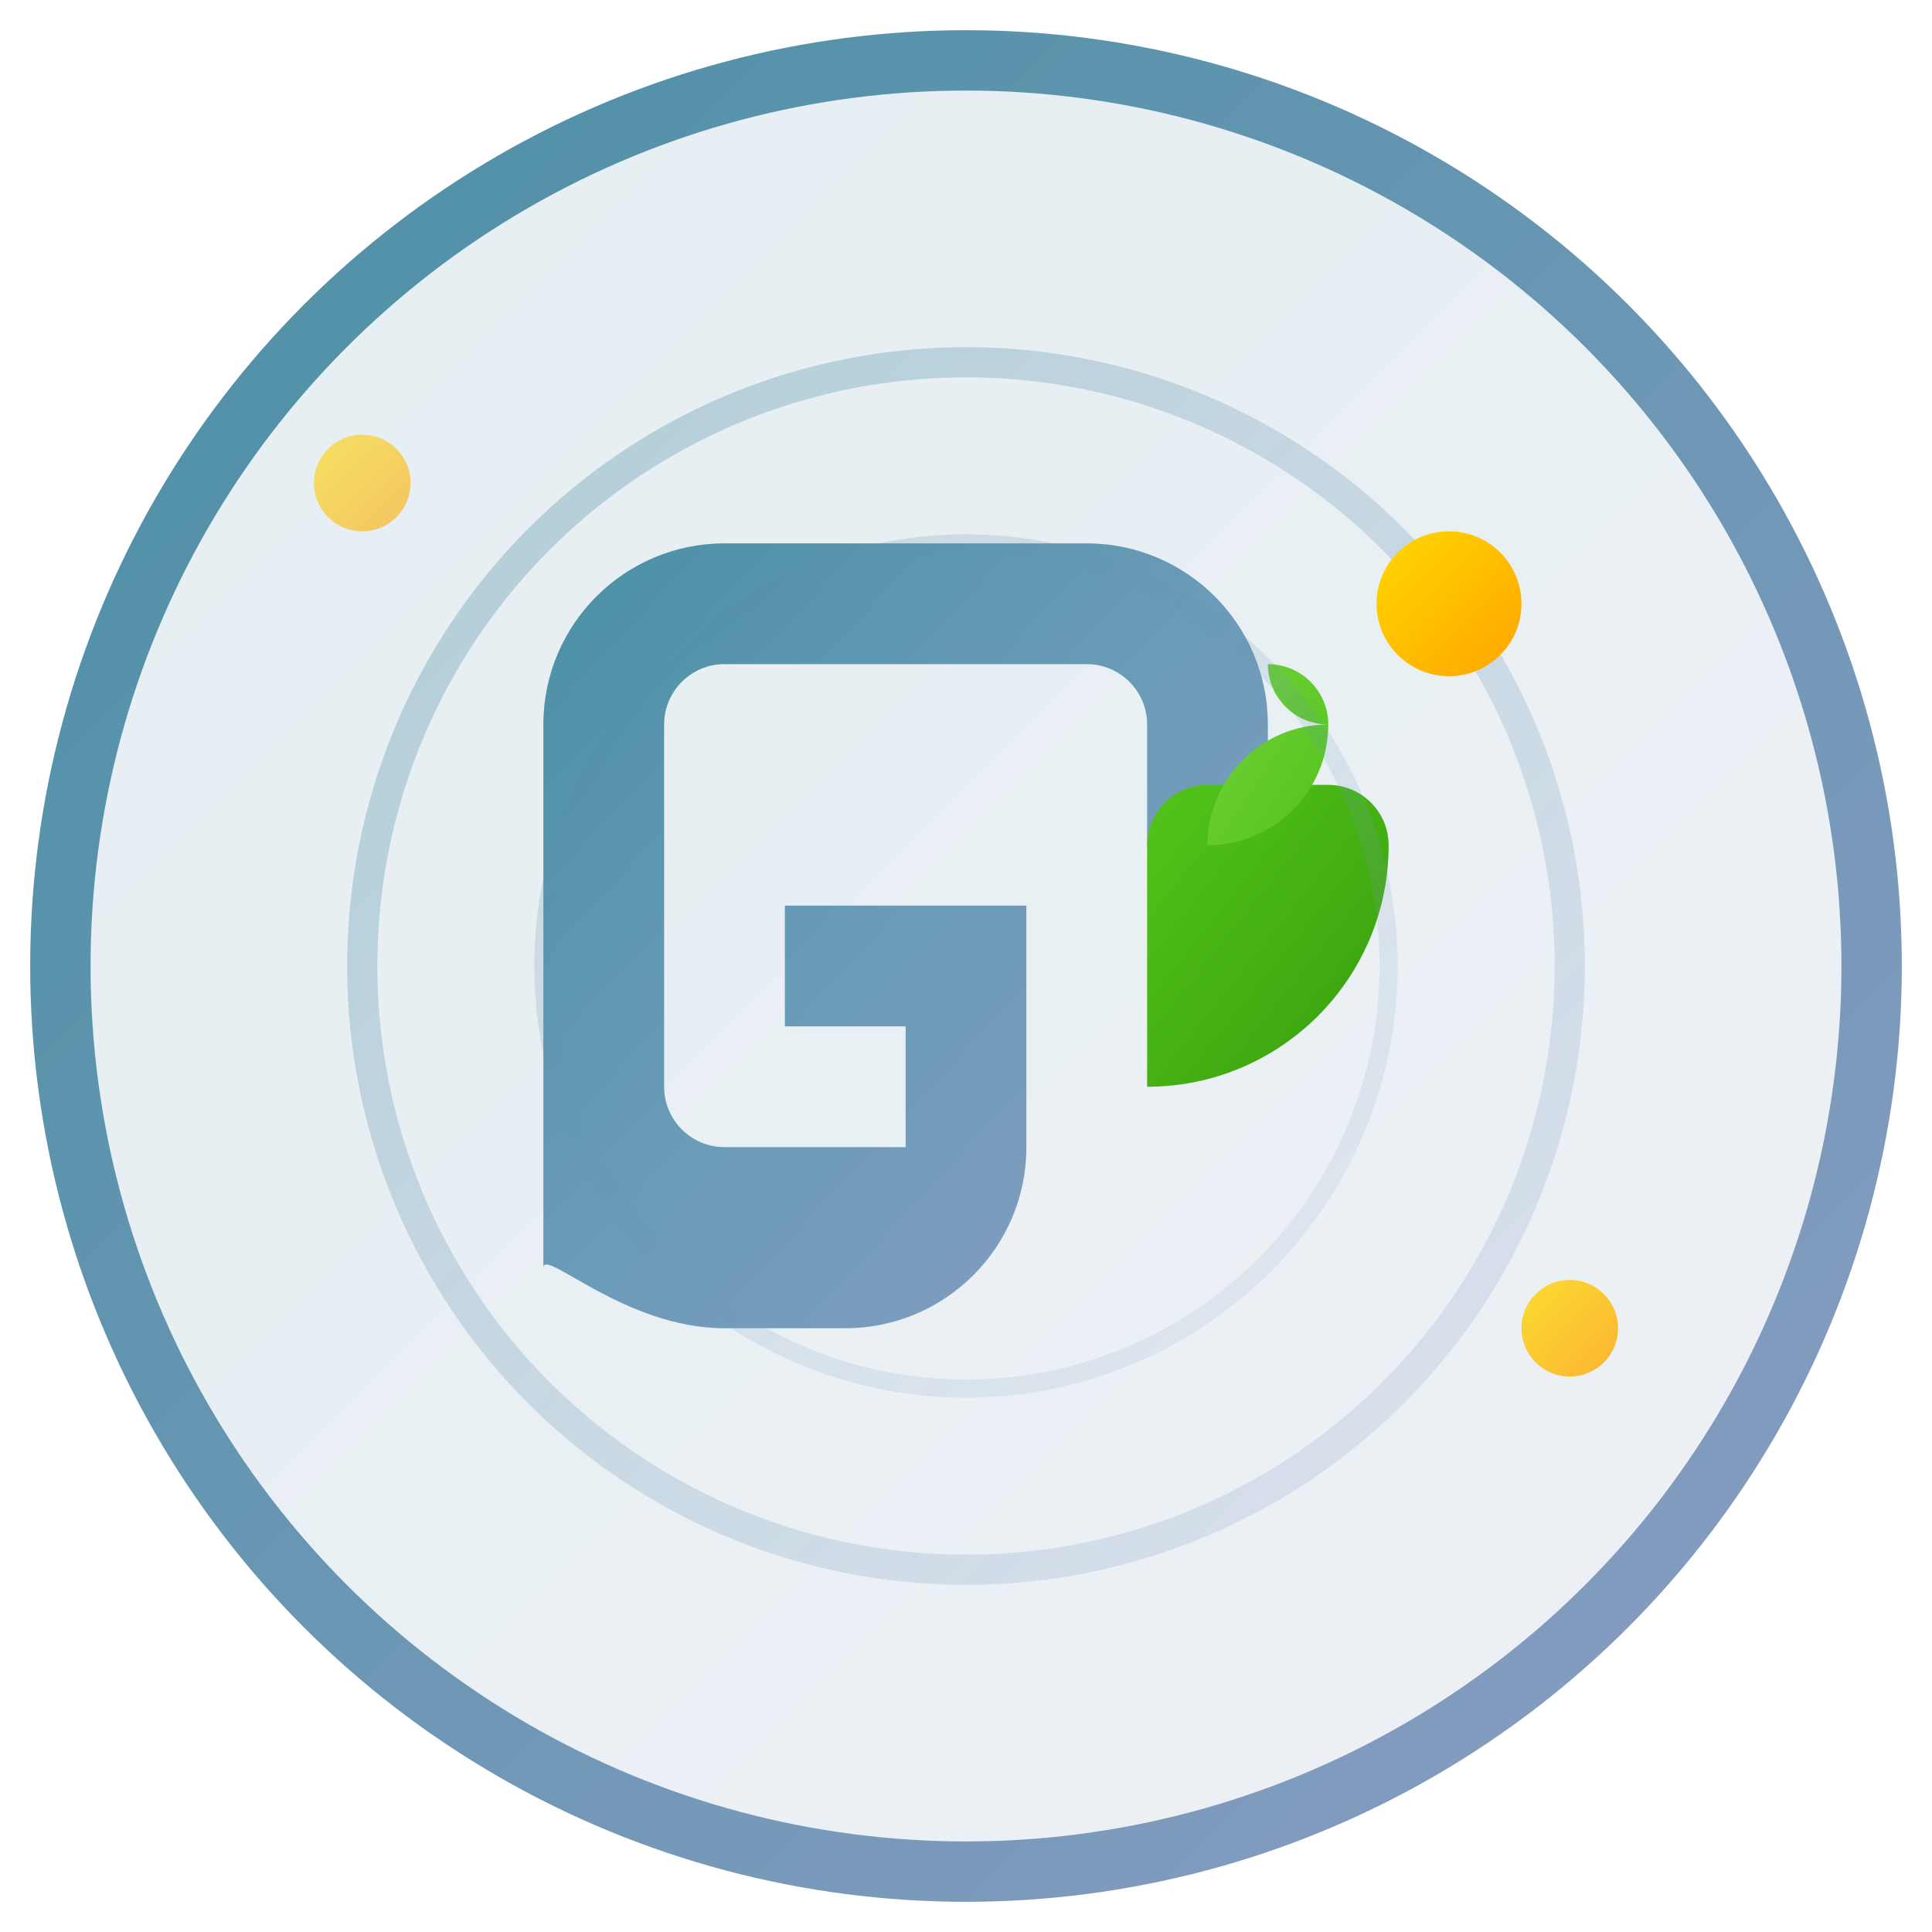<svg width="32" height="32" viewBox="0 0 32 32" fill="none" xmlns="http://www.w3.org/2000/svg">
  <!-- Background circle with subtle glow -->
  <circle cx="16" cy="16" r="15" fill="url(#backgroundGradient)" stroke="url(#borderGradient)" stroke-width="1"/>
  
  <!-- Main "G" letterform integrated with plant stem -->
  <path d="M9 12C9 10.343 10.343 9 12 9H18C19.657 9 21 10.343 21 12V14H19V12C19 11.448 18.552 11 18 11H12C11.448 11 11 11.448 11 12V18C11 18.552 11.448 19 12 19H15V17H13V15H17V19C17 20.657 15.657 22 14 22H12C10.343 22 9 20.657 9 21V12Z" fill="url(#primaryGradient)"/>
  
  <!-- Growing leaf/sprout element -->
  <path d="M19 14C19 13.448 19.448 13 20 13H22C22.552 13 23 13.448 23 14C23 16.209 21.209 18 19 18V14Z" fill="url(#leafGradient)"/>
  
  <!-- Secondary leaf -->
  <path d="M21 11C21.552 11 22 11.448 22 12C22 13.105 21.105 14 20 14C20 12.895 20.895 12 22 12C21.448 12 21 11.552 21 11Z" fill="url(#leafGradient2)"/>
  
  <!-- Growth rings/energy circles -->
  <circle cx="16" cy="16" r="10" stroke="url(#accentGradient)" stroke-width="0.5" fill="none" opacity="0.6"/>
  <circle cx="16" cy="16" r="7" stroke="url(#accentGradient)" stroke-width="0.3" fill="none" opacity="0.4"/>
  
  <!-- Connecting dots representing growth/network -->
  <circle cx="24" cy="10" r="1.2" fill="url(#dotGradient)"/>
  <circle cx="26" cy="22" r="0.8" fill="url(#dotGradient)" opacity="0.8"/>
  <circle cx="6" cy="8" r="0.8" fill="url(#dotGradient)" opacity="0.6"/>
  
  <defs>
    <!-- Enhanced gradients using brand colors -->
    <linearGradient id="backgroundGradient" x1="0%" y1="0%" x2="100%" y2="100%">
      <stop offset="0%" stop-color="rgba(74, 144, 164, 0.15)"/>
      <stop offset="100%" stop-color="rgba(139, 157, 195, 0.15)"/>
    </linearGradient>
    
    <linearGradient id="borderGradient" x1="0%" y1="0%" x2="100%" y2="100%">
      <stop offset="0%" stop-color="#4A90A4"/>
      <stop offset="100%" stop-color="#8B9DC3"/>
    </linearGradient>
    
    <linearGradient id="primaryGradient" x1="0%" y1="0%" x2="100%" y2="100%">
      <stop offset="0%" stop-color="#4A90A4"/>
      <stop offset="50%" stop-color="#6B9BB8"/>
      <stop offset="100%" stop-color="#8B9DC3"/>
    </linearGradient>
    
    <linearGradient id="leafGradient" x1="0%" y1="0%" x2="100%" y2="100%">
      <stop offset="0%" stop-color="#52C41A"/>
      <stop offset="100%" stop-color="#389E0D"/>
    </linearGradient>
    
    <linearGradient id="leafGradient2" x1="0%" y1="0%" x2="100%" y2="100%">
      <stop offset="0%" stop-color="#73D13D"/>
      <stop offset="100%" stop-color="#52C41A"/>
    </linearGradient>
    
    <linearGradient id="accentGradient" x1="0%" y1="0%" x2="100%" y2="100%">
      <stop offset="0%" stop-color="#4A90A4" stop-opacity="0.6"/>
      <stop offset="100%" stop-color="#8B9DC3" stop-opacity="0.3"/>
    </linearGradient>
    
    <linearGradient id="dotGradient" x1="0%" y1="0%" x2="100%" y2="100%">
      <stop offset="0%" stop-color="#FFD700"/>
      <stop offset="100%" stop-color="#FFA500"/>
    </linearGradient>
  </defs>
</svg>
